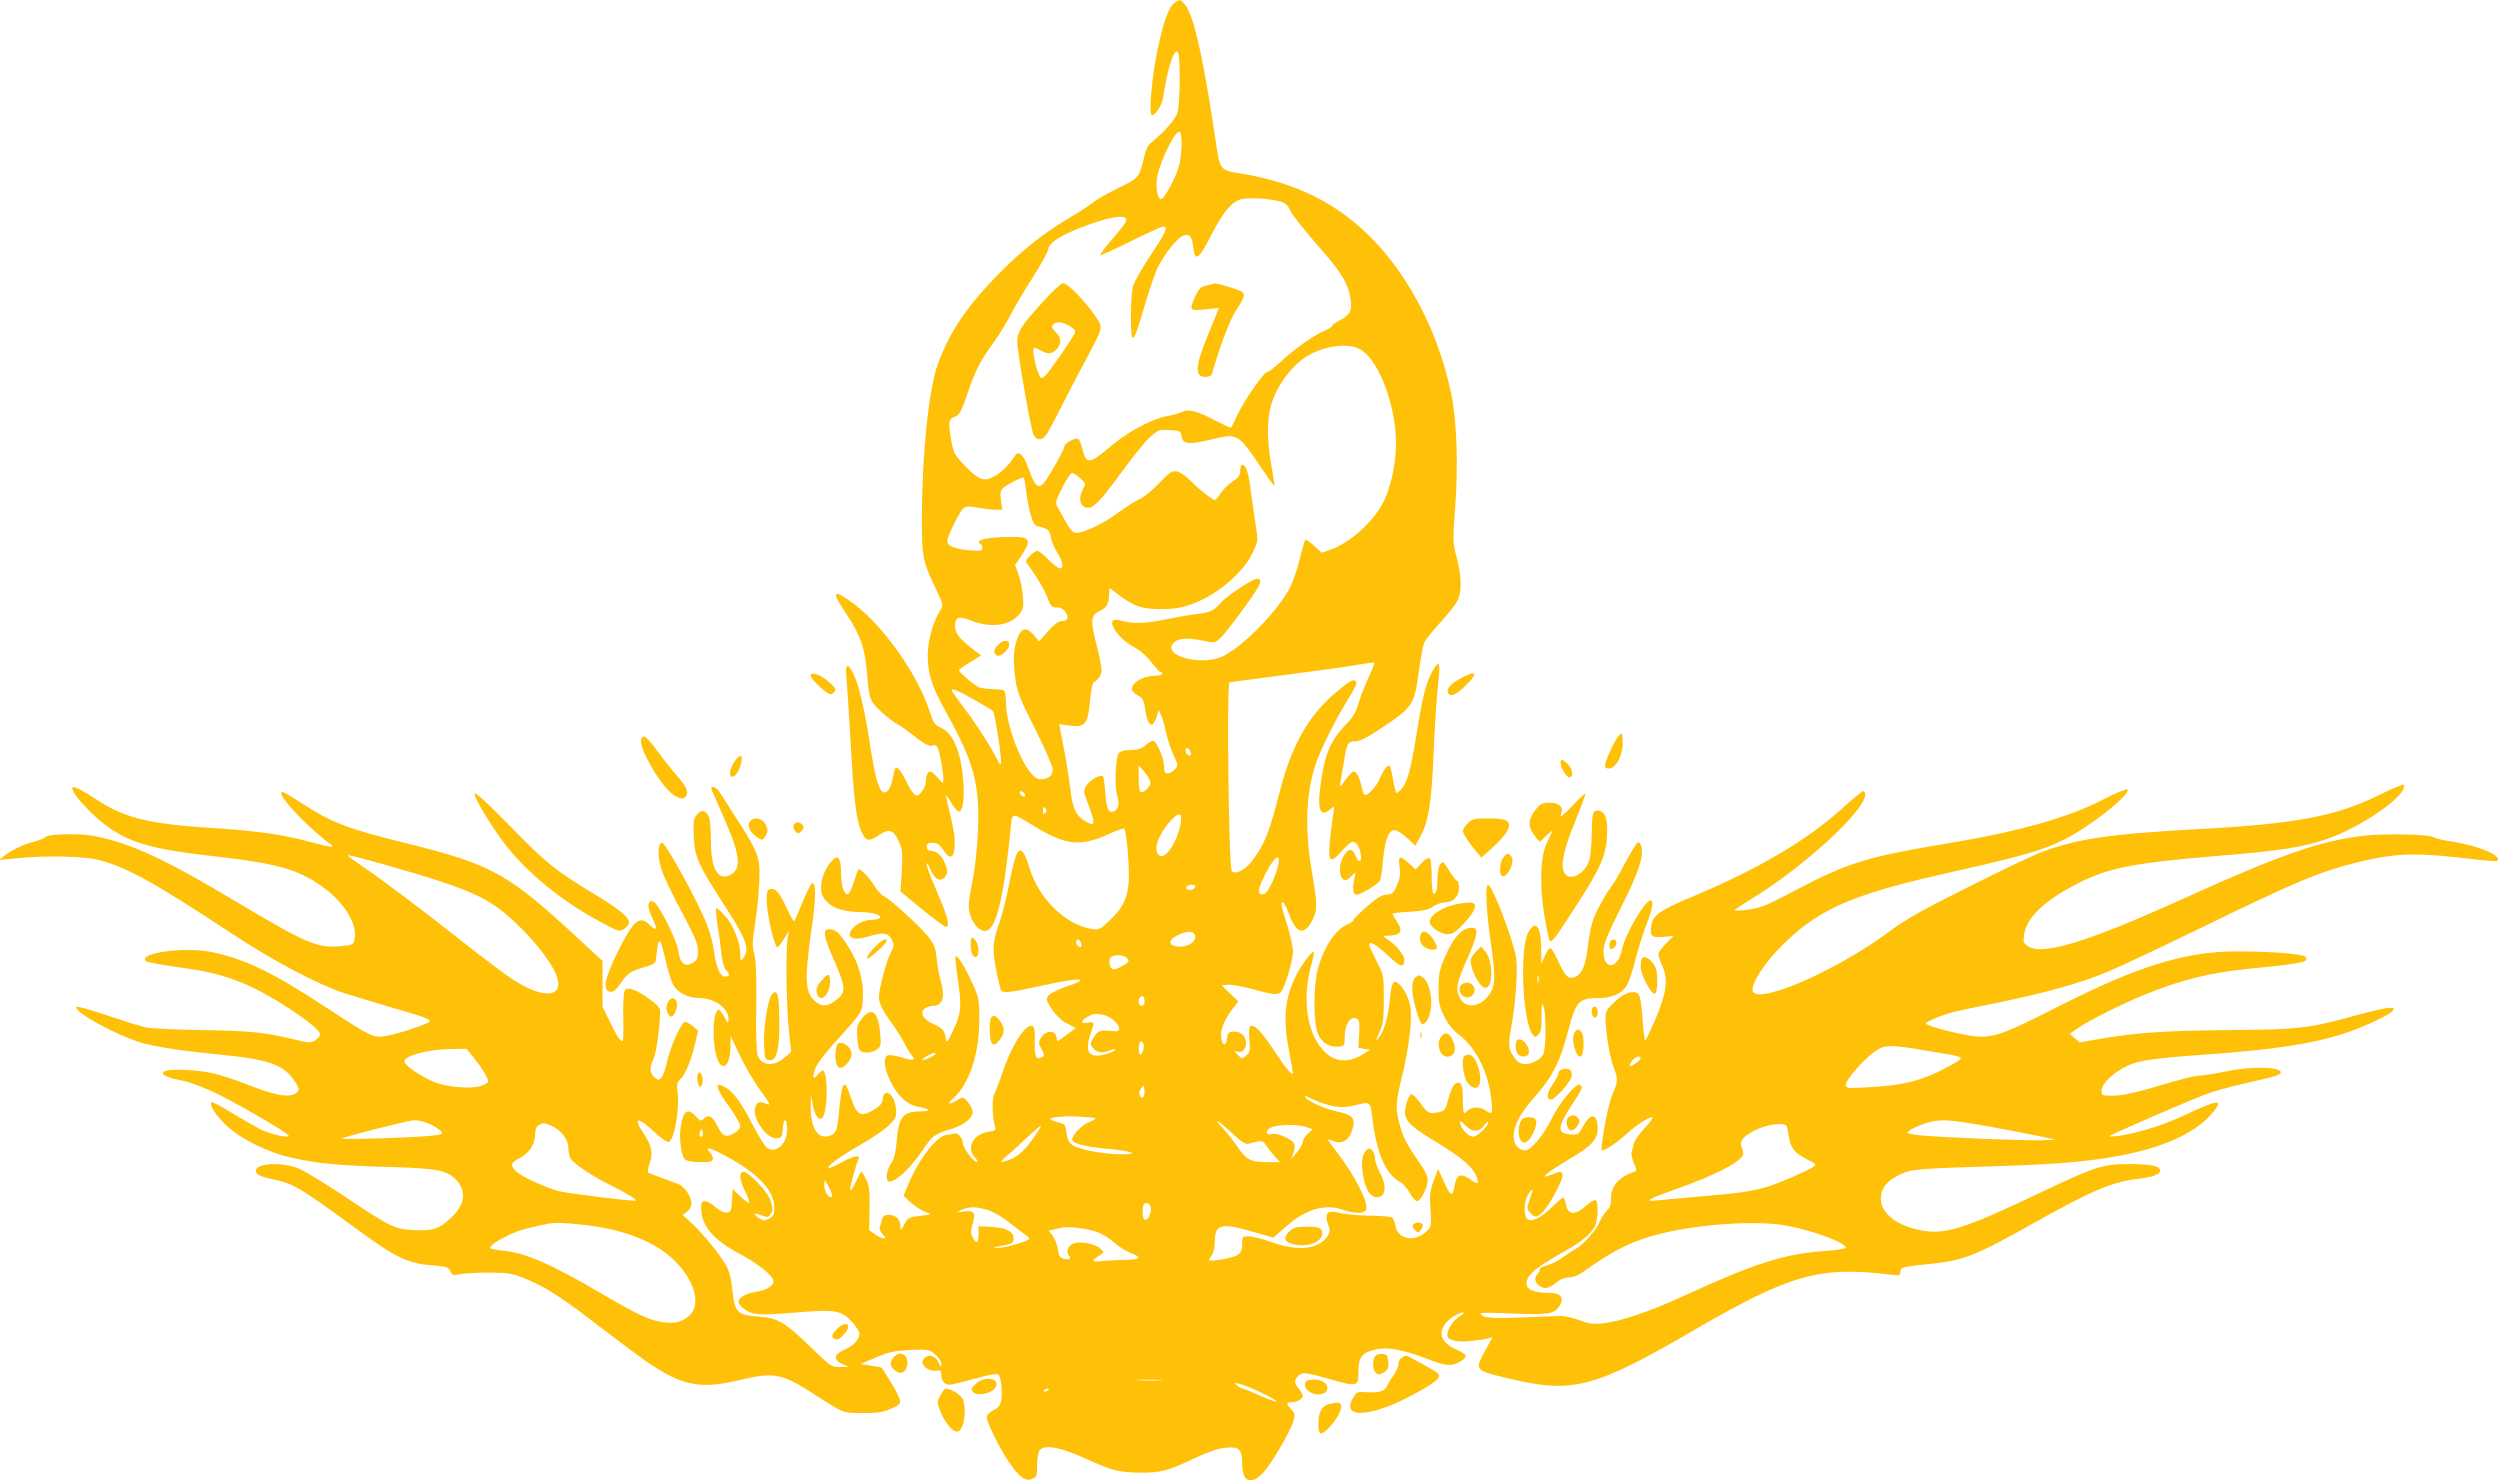<?xml version="1.0" standalone="no"?>
<!DOCTYPE svg PUBLIC "-//W3C//DTD SVG 20010904//EN"
 "http://www.w3.org/TR/2001/REC-SVG-20010904/DTD/svg10.dtd">
<svg version="1.0" xmlns="http://www.w3.org/2000/svg"
 width="1280pt" height="758pt" viewBox="0 0 1280 758"
 preserveAspectRatio="xMidYMid meet">
<g transform="translate(0,758) scale(0.1,-0.1)"
fill="#ffc107" stroke="none">
<path d="M6013 7565 c-29 -20 -58 -101 -88 -248 -29 -138 -44 -327 -27 -327
18 0 51 51 57 89 24 156 54 249 75 236 14 -8 13 -259 -1 -310 -10 -36 -60 -93
-139 -159 -11 -8 -24 -34 -29 -58 -30 -121 -27 -118 -136 -171 -55 -27 -111
-59 -125 -71 -14 -12 -68 -48 -121 -79 -134 -79 -257 -176 -379 -303 -155
-160 -240 -288 -299 -450 -46 -127 -81 -469 -81 -789 0 -201 4 -218 75 -367
34 -71 35 -78 21 -100 -37 -56 -66 -158 -66 -231 0 -99 20 -161 97 -299 141
-255 170 -363 160 -607 -4 -82 -15 -190 -27 -246 -11 -55 -20 -115 -20 -133 0
-70 54 -142 94 -126 50 19 87 179 121 527 8 80 1 79 120 7 165 -100 238 -107
387 -38 37 17 71 28 74 25 10 -10 23 -139 24 -233 0 -110 -24 -167 -101 -239
-47 -44 -53 -47 -91 -41 -134 22 -270 156 -317 312 -23 77 -41 103 -59 82 -12
-16 -25 -61 -52 -196 -12 -57 -30 -129 -41 -160 -37 -105 -39 -140 -19 -245
10 -53 22 -102 25 -107 10 -16 46 -12 188 19 153 33 217 42 217 31 0 -5 -28
-18 -63 -29 -70 -24 -107 -46 -107 -65 0 -31 61 -107 104 -127 l44 -22 -44
-33 c-24 -19 -46 -34 -48 -34 -3 0 -6 10 -8 23 -5 34 -57 31 -78 -6 -14 -25
-13 -30 3 -59 14 -25 15 -33 5 -39 -33 -21 -42 -1 -40 82 2 40 -2 70 -8 74
-34 21 -106 -86 -156 -233 -18 -53 -39 -107 -45 -118 -11 -22 -8 -121 5 -160
7 -20 3 -23 -35 -29 -78 -13 -113 -83 -67 -132 12 -13 17 -23 10 -23 -17 0
-72 73 -72 97 0 27 -28 56 -47 49 -8 -3 -23 -6 -33 -6 -48 0 -142 -118 -196
-246 l-28 -67 41 -37 c23 -20 57 -41 75 -47 32 -10 32 -10 -30 -18 -59 -7 -64
-10 -82 -44 -19 -35 -19 -35 -20 -9 0 35 -24 58 -60 58 -21 0 -29 -6 -34 -24
-3 -13 -9 -31 -12 -39 -3 -9 4 -25 15 -36 17 -17 18 -21 5 -21 -9 0 -29 9 -45
21 l-29 21 2 108 c2 87 -1 115 -16 149 -11 22 -22 41 -26 41 -3 0 -16 -24 -29
-52 -13 -29 -25 -48 -28 -41 -3 10 25 116 43 161 9 21 -28 13 -85 -18 -30 -17
-59 -30 -64 -30 -26 0 44 53 154 116 66 38 137 86 156 108 32 35 35 43 30 83
-5 48 -31 85 -53 76 -8 -3 -14 -15 -14 -28 0 -25 -20 -45 -68 -69 -43 -22 -66
-9 -87 51 -32 91 -35 97 -47 85 -6 -6 -14 -52 -19 -104 -12 -125 -16 -137 -44
-150 -63 -29 -106 31 -104 145 l1 62 9 -49 c9 -54 32 -87 49 -70 27 27 31 217
6 242 -4 4 -16 -4 -27 -17 -26 -31 -31 -24 -17 23 8 24 44 74 98 133 149 166
144 158 148 234 5 86 -22 182 -76 264 -45 70 -60 84 -93 87 -39 5 -35 -31 20
-156 60 -135 63 -164 20 -200 -44 -37 -75 -43 -107 -19 -61 45 -65 106 -27
375 24 167 24 243 2 235 -5 -1 -27 -45 -48 -96 -21 -51 -40 -95 -43 -98 -2 -3
-20 28 -39 69 -36 79 -56 102 -84 96 -15 -3 -18 -13 -17 -69 2 -66 40 -229 54
-229 4 0 20 19 34 43 l26 42 -7 -40 c-11 -57 -7 -361 7 -480 l11 -100 -31 -27
c-56 -51 -120 -46 -141 9 -6 18 -9 111 -7 248 2 155 -1 235 -10 270 -11 43
-10 67 4 155 9 58 19 151 21 208 7 129 -2 154 -110 322 -44 69 -86 135 -94
147 -14 24 -49 33 -40 11 3 -7 30 -70 61 -140 88 -197 96 -270 30 -300 -59
-27 -94 37 -94 174 0 53 -4 108 -10 123 -14 37 -39 43 -62 14 -17 -20 -19 -36
-16 -109 4 -105 21 -145 148 -341 124 -192 141 -237 105 -285 -13 -18 -14 -16
-15 23 0 61 -37 151 -81 197 -20 23 -40 39 -43 36 -2 -3 2 -46 9 -95 8 -50 17
-116 20 -148 4 -37 13 -65 25 -77 20 -20 16 -30 -11 -30 -22 0 -45 57 -54 135
-4 33 -20 94 -37 135 -42 109 -210 415 -228 415 -25 0 -24 -80 1 -149 12 -34
58 -128 102 -210 63 -117 80 -158 81 -192 1 -32 -4 -47 -19 -58 -44 -33 -74
-13 -82 56 -5 42 -75 189 -112 237 -20 26 -41 21 -41 -9 0 -11 10 -40 22 -65
26 -54 20 -66 -16 -30 -49 49 -81 24 -153 -118 -78 -155 -92 -219 -47 -225 15
-2 29 10 55 48 34 50 46 57 144 86 16 5 31 16 32 24 1 8 5 37 8 64 9 63 18 49
45 -69 11 -50 29 -105 39 -121 23 -38 76 -64 130 -64 80 0 152 -52 151 -109
-1 -24 -2 -24 -21 12 -11 20 -24 37 -29 37 -32 0 -36 -183 -5 -257 27 -65 65
-24 65 70 l1 52 50 -104 c27 -58 75 -138 106 -180 35 -46 49 -71 37 -66 -43
17 -52 17 -64 -6 -28 -51 52 -174 109 -167 24 3 26 7 29 51 4 58 22 53 22 -7
0 -70 -53 -121 -99 -96 -11 6 -43 55 -71 109 -62 121 -101 176 -142 201 -64
39 -58 4 18 -100 29 -41 54 -84 54 -95 0 -13 -13 -27 -35 -39 -41 -22 -55 -15
-85 45 -23 44 -44 54 -66 32 -14 -15 -18 -14 -40 10 -43 47 -65 32 -79 -51 -9
-57 2 -148 21 -167 11 -10 36 -15 80 -15 53 0 64 3 64 17 0 9 -7 25 -17 35
-27 30 4 22 87 -23 159 -86 244 -175 244 -258 1 -38 -3 -47 -25 -60 -24 -13
-29 -13 -54 3 -34 23 -28 29 14 13 29 -11 34 -10 46 6 8 11 12 24 10 30 -2 7
-6 25 -10 41 -7 35 -111 146 -137 146 -26 0 -23 -40 8 -101 14 -28 23 -54 19
-57 -3 -3 -23 12 -45 33 l-39 38 -3 -59 c-3 -53 -5 -59 -26 -62 -14 -2 -35 8
-58 27 -19 17 -44 31 -54 31 -16 0 -20 -7 -20 -37 1 -89 62 -161 199 -234 95
-50 171 -112 171 -139 0 -25 -38 -47 -94 -55 -55 -9 -92 -34 -83 -58 3 -9 21
-26 39 -37 39 -24 76 -25 279 -8 176 14 209 8 263 -52 20 -22 36 -48 36 -58 0
-30 -30 -63 -76 -82 -55 -24 -60 -53 -11 -74 l32 -14 -44 -1 c-42 -1 -48 2
-140 92 -145 140 -176 159 -279 166 -108 8 -120 21 -133 140 -6 60 -15 94 -34
127 -34 57 -116 158 -174 212 l-46 42 23 16 c13 10 22 27 22 42 0 35 -35 88
-68 100 -15 6 -54 20 -86 32 -33 12 -63 23 -67 26 -5 2 -1 24 7 47 19 54 12
89 -32 156 -54 80 -30 85 50 11 40 -38 72 -60 80 -57 29 11 57 172 45 257 -5
38 -3 48 16 66 25 23 56 101 76 188 l13 59 -28 24 c-16 13 -33 22 -40 21 -19
-6 -75 -130 -90 -202 -8 -37 -21 -75 -30 -84 -14 -14 -17 -14 -36 3 -24 22
-25 51 -4 94 14 27 33 165 34 242 0 19 -13 34 -59 67 -68 48 -109 61 -122 41
-6 -8 -9 -63 -8 -124 1 -60 1 -116 0 -122 -3 -31 -24 -6 -63 75 l-43 87 0 117
0 118 -105 97 c-379 352 -453 394 -894 504 -308 76 -385 106 -534 202 -100 64
-112 70 -112 55 0 -33 161 -197 259 -265 2 -2 2 -5 0 -8 -3 -2 -54 9 -114 25
-143 38 -268 56 -490 70 -337 21 -460 52 -608 151 -110 72 -140 78 -101 19 31
-46 119 -132 174 -169 114 -78 229 -110 510 -142 358 -40 463 -70 598 -172 98
-74 161 -181 148 -250 -6 -34 -7 -35 -69 -41 -119 -13 -179 13 -537 227 -373
223 -544 302 -736 338 -72 13 -232 9 -242 -7 -4 -6 -29 -16 -56 -23 -54 -13
-118 -44 -156 -74 l-25 -20 95 9 c157 15 346 10 420 -10 142 -38 284 -117 660
-365 222 -147 447 -267 590 -315 41 -13 145 -45 230 -70 183 -53 210 -62 210
-75 0 -12 -174 -69 -234 -77 -54 -8 -74 2 -298 149 -273 179 -411 246 -583
282 -138 29 -380 -4 -338 -46 5 -5 73 -18 151 -29 168 -23 238 -40 349 -85
135 -55 383 -218 391 -258 2 -9 -8 -23 -22 -32 -24 -16 -31 -16 -113 4 -149
36 -219 43 -469 47 -133 2 -262 8 -288 14 -25 5 -114 33 -197 61 -83 28 -154
48 -157 44 -22 -22 201 -145 333 -184 75 -22 218 -43 405 -61 232 -22 316 -50
369 -122 37 -50 38 -63 10 -79 -36 -19 -107 -5 -234 45 -66 26 -151 54 -190
62 -89 19 -230 23 -246 7 -16 -16 11 -29 99 -47 43 -9 115 -37 184 -71 123
-62 345 -192 355 -208 11 -17 -89 4 -142 30 -27 14 -94 52 -148 85 -54 33
-101 58 -104 55 -13 -14 23 -71 79 -122 75 -69 210 -136 333 -163 125 -29 245
-40 498 -47 251 -7 299 -17 346 -70 51 -58 40 -125 -31 -191 -59 -56 -91 -67
-187 -62 -102 5 -115 11 -371 182 -91 60 -190 120 -220 133 -85 35 -220 28
-220 -11 0 -20 23 -31 95 -46 97 -20 138 -45 412 -246 201 -148 268 -182 388
-192 81 -6 91 -9 100 -30 9 -22 14 -23 55 -15 25 4 92 8 150 7 92 0 114 -4
175 -29 101 -41 173 -86 335 -209 272 -207 295 -223 365 -265 132 -79 226 -90
405 -46 172 41 214 33 378 -73 155 -100 145 -97 252 -97 77 0 104 5 144 23 44
20 48 24 42 48 -4 14 -25 56 -48 92 -23 37 -42 68 -43 69 -1 2 -26 6 -56 11
l-54 8 80 34 c67 28 95 34 175 38 92 4 97 3 128 -23 19 -16 32 -36 31 -48 0
-22 0 -22 -9 -2 -18 47 -62 58 -84 22 -15 -25 27 -60 66 -55 25 4 28 1 28 -22
0 -30 16 -50 42 -50 9 0 67 14 129 31 75 21 114 28 121 21 14 -14 22 -93 14
-134 -5 -24 -15 -37 -39 -48 -17 -8 -33 -23 -35 -33 -4 -21 64 -160 116 -236
51 -75 84 -98 117 -83 23 10 25 17 25 70 0 33 6 66 13 76 24 32 105 17 235
-42 136 -62 171 -71 282 -72 105 0 137 8 274 73 77 35 126 52 164 55 68 6 82
-9 82 -84 0 -91 45 -110 107 -45 42 45 138 208 155 264 10 33 9 40 -10 60 -27
29 -28 37 -1 37 28 0 59 18 59 34 0 7 -9 23 -20 36 -24 28 -25 43 -4 64 21 22
34 21 159 -14 146 -42 150 -41 150 37 1 75 17 97 85 113 61 15 139 1 260 -45
103 -40 132 -43 178 -15 39 24 35 36 -24 61 -73 33 -93 82 -53 133 21 27 68
56 91 56 7 0 -1 -9 -19 -20 -32 -19 -63 -66 -63 -94 0 -27 39 -38 109 -33 36
3 79 9 94 13 l28 7 -35 -65 c-57 -103 -56 -104 106 -143 340 -83 445 -56 967
248 486 282 638 325 999 281 48 -6 52 -5 52 14 0 24 7 26 164 42 160 17 226
43 508 202 303 170 414 218 543 232 73 8 115 24 115 42 0 24 -47 34 -160 34
-134 0 -171 -12 -455 -147 -386 -184 -483 -215 -606 -193 -126 23 -209 87
-209 162 0 54 29 91 95 123 64 30 81 31 520 45 303 10 448 23 614 54 232 44
397 123 479 230 46 59 12 54 -151 -23 -105 -50 -242 -93 -342 -107 -27 -3 -48
-4 -45 -1 12 11 441 197 510 220 41 14 118 35 170 47 169 38 193 45 197 57 11
31 -148 35 -277 8 -41 -9 -97 -18 -125 -21 -52 -4 -70 -9 -273 -68 -80 -23
-144 -36 -183 -36 -57 0 -59 1 -59 27 0 34 61 93 132 126 57 27 136 39 393 57
353 25 550 55 710 106 99 32 235 95 254 117 12 15 10 17 -16 17 -16 0 -97 -18
-179 -41 -236 -65 -280 -70 -644 -73 -328 -3 -469 -13 -659 -45 l-103 -18 -26
22 -25 22 44 30 c55 38 217 120 329 166 193 79 342 117 545 137 281 28 314 35
287 62 -14 14 -178 27 -347 27 -265 0 -507 -75 -910 -279 -309 -157 -347 -169
-461 -152 -88 14 -224 52 -224 62 0 9 88 45 145 59 22 6 128 28 236 50 232 48
402 95 542 152 56 23 268 122 471 221 498 243 620 294 816 343 175 44 289 50
502 26 216 -24 218 -24 218 -11 0 29 -116 73 -240 92 -41 6 -81 15 -88 21 -20
16 -260 21 -368 7 -224 -28 -418 -96 -924 -325 -482 -218 -712 -289 -786 -240
-23 15 -26 22 -21 57 12 91 105 179 282 268 155 78 278 102 735 140 293 24
405 42 525 81 182 61 421 226 403 280 -2 6 -59 -18 -128 -52 -217 -108 -429
-148 -925 -174 -460 -25 -633 -51 -817 -124 -42 -16 -208 -96 -369 -177 -220
-110 -317 -164 -384 -215 -267 -202 -684 -386 -711 -314 -11 28 48 128 124
207 199 209 363 283 872 398 477 107 553 133 718 243 116 77 226 177 203 185
-8 3 -66 -22 -130 -55 -166 -86 -421 -159 -742 -213 -473 -79 -548 -102 -845
-258 -128 -68 -161 -81 -222 -89 -40 -5 -72 -7 -72 -4 1 3 41 30 90 60 264
161 580 451 580 533 0 10 -4 18 -10 18 -5 0 -58 -44 -118 -98 -181 -161 -422
-302 -755 -442 -166 -70 -202 -94 -211 -144 -11 -58 -1 -69 60 -63 l52 5 -39
-40 c-21 -22 -39 -46 -39 -53 0 -7 9 -34 21 -60 31 -71 23 -135 -35 -273 -27
-62 -50 -111 -53 -108 -3 2 -9 51 -13 108 -10 124 -15 138 -47 138 -33 0 -61
-15 -105 -58 -30 -29 -38 -43 -38 -72 0 -68 22 -205 41 -253 24 -61 24 -73 -5
-139 -20 -45 -56 -228 -56 -284 0 -17 67 25 130 82 49 44 110 84 128 84 9 0
-6 -22 -36 -54 -28 -30 -54 -67 -57 -82 -4 -16 -9 -37 -12 -46 -2 -10 4 -34
13 -55 12 -23 14 -38 7 -40 -86 -29 -127 -77 -125 -144 1 -25 -5 -42 -19 -55
-11 -10 -27 -34 -35 -52 -19 -47 -85 -124 -127 -147 -19 -11 -53 -33 -75 -49
-23 -16 -56 -31 -74 -35 -18 -4 -33 -12 -33 -18 0 -7 -6 -18 -12 -25 -20 -19
-15 -46 11 -63 27 -18 45 -13 95 26 13 11 38 19 56 19 22 0 50 12 81 35 144
104 244 153 385 188 201 50 488 69 639 43 140 -25 310 -88 310 -115 0 -4 -42
-11 -94 -15 -222 -15 -362 -60 -746 -236 -166 -76 -314 -126 -400 -135 -54 -6
-75 -3 -125 16 -36 14 -78 22 -105 21 -323 -14 -370 -13 -392 3 -21 15 -11 16
152 10 189 -8 218 -3 245 39 25 37 6 66 -43 66 -108 0 -145 25 -118 79 16 30
75 72 190 136 81 45 131 87 152 126 16 32 19 125 4 134 -6 4 -29 -10 -51 -30
-52 -47 -90 -46 -100 3 -4 18 -9 36 -13 39 -3 4 -26 -14 -50 -38 -58 -59 -110
-88 -134 -72 -22 14 -21 93 3 129 24 37 27 26 7 -28 -16 -44 -15 -48 2 -67 25
-28 37 -26 68 7 32 33 98 157 98 183 0 23 -10 24 -55 5 -19 -8 -35 -12 -35 -9
0 9 29 30 128 90 115 69 142 99 142 158 0 54 -21 75 -47 47 -10 -10 -26 -33
-35 -51 -16 -29 -21 -32 -60 -29 -66 5 -64 36 6 145 59 91 62 98 45 109 -19
11 -105 -92 -144 -173 -39 -81 -107 -163 -135 -163 -35 0 -60 30 -60 71 0 56
32 117 106 201 94 106 132 182 174 343 39 149 54 165 155 165 69 0 118 22 144
64 11 17 31 78 45 135 15 57 40 138 56 178 30 75 38 123 21 123 -29 0 -131
-175 -146 -250 -20 -102 -95 -111 -95 -11 0 37 16 78 90 226 90 179 117 260
104 311 -4 14 -11 23 -18 21 -6 -2 -34 -47 -63 -101 -28 -54 -58 -105 -65
-114 -27 -32 -78 -123 -99 -175 -11 -29 -24 -92 -29 -140 -11 -98 -29 -142
-65 -159 -33 -15 -51 2 -86 79 -16 34 -33 64 -39 68 -6 4 -19 -13 -29 -37
l-20 -43 0 78 c-1 114 -28 149 -65 86 -46 -78 -32 -453 20 -524 13 -18 15 -18
31 -2 13 13 16 34 16 94 -1 62 1 73 9 53 15 -36 14 -220 0 -247 -26 -47 -106
-68 -134 -35 -43 48 -49 76 -33 157 27 141 39 328 25 387 -30 124 -122 358
-141 358 -15 0 -10 -128 11 -275 28 -196 28 -237 -3 -284 -45 -68 -122 -79
-152 -21 -24 46 -19 74 35 195 56 127 63 165 27 165 -51 0 -95 -48 -139 -150
-28 -64 -32 -87 -33 -160 0 -75 4 -92 30 -145 20 -40 45 -71 75 -93 88 -66
152 -195 166 -336 7 -68 3 -76 -30 -51 -25 19 -70 19 -90 0 -8 -8 -17 -15 -20
-15 -3 0 -6 30 -6 68 0 74 -8 96 -32 87 -17 -7 -31 -36 -48 -101 -8 -35 -15
-42 -41 -48 -53 -10 -58 -8 -95 44 -20 28 -42 49 -48 47 -17 -5 -38 -78 -31
-107 10 -39 42 -67 155 -135 127 -77 188 -128 207 -173 18 -43 12 -50 -24 -24
-57 40 -76 32 -88 -41 -8 -48 -20 -40 -54 37 l-28 61 -22 -60 c-20 -52 -22
-72 -17 -145 5 -62 3 -89 -6 -100 -60 -73 -159 -64 -174 15 -3 20 -11 38 -18
42 -6 4 -59 8 -117 9 -58 1 -124 7 -146 13 -69 19 -85 1 -61 -64 9 -28 8 -36
-8 -58 -48 -65 -149 -74 -284 -27 -46 17 -99 30 -117 30 -32 0 -33 -1 -33 -40
0 -31 -5 -43 -25 -56 -24 -16 -145 -36 -145 -25 0 3 7 15 15 25 9 12 15 42 15
72 0 87 36 95 203 45 l97 -28 62 55 c102 91 200 120 294 88 66 -22 111 -21
119 3 11 37 -58 172 -151 293 -24 31 -44 59 -44 62 0 3 11 1 24 -5 38 -18 75
-3 92 36 31 76 18 96 -78 116 -56 12 -142 51 -154 70 -4 6 -3 10 2 7 116 -56
177 -67 257 -46 72 19 73 18 83 -62 21 -184 70 -296 146 -334 13 -6 33 -31 46
-54 13 -23 30 -42 38 -42 18 0 54 71 54 108 0 19 -16 53 -45 93 -61 87 -83
129 -100 196 -21 80 -19 111 15 248 34 140 52 293 41 350 -9 48 -32 94 -59
118 -28 25 -38 7 -46 -81 -9 -90 -30 -163 -56 -194 -18 -21 -18 -19 3 27 19
43 22 67 22 171 0 120 0 121 -38 195 -20 41 -37 77 -37 82 0 22 39 0 95 -54
65 -62 85 -68 85 -22 0 25 -50 83 -95 110 -18 11 -17 12 12 12 67 2 79 22 43
76 -11 17 -20 33 -20 36 0 3 40 9 89 11 69 4 96 10 119 27 17 11 44 21 61 21
42 0 71 31 71 75 0 19 -4 35 -9 35 -5 0 -24 23 -41 52 -30 49 -33 51 -46 33
-8 -10 -14 -42 -14 -71 0 -58 -8 -87 -21 -78 -5 3 -9 43 -9 89 0 51 -4 87 -11
91 -6 4 -25 -7 -41 -25 l-30 -32 -34 31 c-48 42 -56 39 -48 -19 5 -37 2 -59
-14 -95 -18 -40 -25 -46 -51 -46 -23 0 -48 -15 -101 -60 -38 -34 -70 -65 -70
-70 0 -6 -15 -16 -33 -24 -59 -24 -123 -122 -151 -233 -23 -89 -21 -275 3
-329 20 -45 60 -68 107 -62 28 3 29 5 29 56 1 59 29 100 60 88 14 -5 17 -18
14 -78 l-4 -73 30 -5 30 -5 -37 -23 c-104 -64 -195 -28 -254 100 -39 88 -45
219 -15 338 12 45 20 84 18 87 -8 7 -64 -67 -90 -120 -60 -119 -69 -222 -37
-389 11 -57 20 -107 20 -112 0 -20 -38 25 -97 116 -62 95 -102 136 -122 124
-6 -4 -8 -32 -4 -69 5 -55 3 -64 -16 -81 -22 -20 -22 -20 -44 4 -19 20 -20 22
-3 16 25 -9 46 11 46 44 0 36 -31 62 -67 58 -24 -3 -28 -8 -31 -36 -4 -44 -26
-36 -30 11 -3 38 17 87 62 146 l26 34 -43 41 -42 41 32 3 c17 2 73 -8 125 -22
129 -36 142 -35 161 11 27 69 47 146 47 184 0 20 -13 80 -30 134 -33 106 -34
115 -21 115 4 0 18 -26 30 -58 37 -104 79 -115 121 -32 25 49 25 79 0 227 -41
233 -35 416 16 570 24 73 106 238 165 331 38 61 49 86 41 94 -13 13 -33 2
-110 -64 -134 -115 -220 -268 -278 -495 -55 -217 -81 -281 -147 -365 -35 -44
-82 -67 -100 -49 -16 16 -27 962 -12 967 6 2 136 19 290 39 154 20 318 42 364
51 46 8 85 13 87 11 2 -2 -11 -37 -30 -78 -19 -41 -42 -100 -51 -132 -13 -45
-29 -71 -67 -110 -76 -78 -107 -152 -128 -314 -16 -122 2 -161 53 -115 20 17
20 16 13 -28 -4 -25 -11 -81 -16 -124 -12 -122 -1 -133 62 -61 22 25 46 45 53
45 19 0 35 -24 42 -64 7 -44 -10 -48 -27 -6 -16 39 -35 38 -60 -2 -24 -39 -26
-100 -5 -118 13 -11 20 -9 40 10 l25 24 -6 -35 c-4 -19 -7 -36 -6 -39 0 -32 5
-40 20 -40 20 0 105 51 117 71 5 7 12 54 16 105 9 103 29 154 59 154 11 0 40
-18 64 -40 l43 -40 26 49 c41 75 57 173 67 425 5 127 15 276 21 331 15 135 11
153 -23 95 -34 -57 -53 -127 -84 -320 -29 -186 -49 -257 -77 -287 -11 -13 -23
-23 -27 -23 -3 0 -11 30 -17 66 -6 36 -14 68 -17 71 -10 11 -28 -11 -51 -62
-21 -49 -68 -96 -81 -82 -3 3 -10 25 -15 48 -10 44 -25 69 -40 69 -5 0 -23
-19 -40 -42 -30 -42 -31 -42 -26 -13 3 17 11 64 18 105 14 95 20 104 61 105
23 1 62 21 128 65 166 111 171 119 195 297 9 63 21 127 26 140 5 14 42 61 82
104 39 44 80 95 89 112 23 44 22 121 -3 220 -21 79 -21 88 -9 252 17 218 9
455 -20 590 -79 377 -276 712 -532 905 -145 110 -309 178 -513 216 -155 28
-134 0 -171 240 -57 376 -103 574 -145 628 -24 30 -27 31 -56 11z m37 -720 c0
-30 -5 -77 -11 -105 -13 -59 -77 -180 -95 -180 -17 0 -28 61 -20 109 13 82 95
249 117 236 5 -4 9 -30 9 -60z m502 -296 c29 -7 41 -18 57 -52 12 -23 73 -100
136 -172 121 -135 159 -198 170 -276 9 -58 -4 -83 -55 -109 -22 -11 -40 -24
-40 -29 0 -5 -15 -14 -32 -21 -54 -22 -159 -95 -227 -159 -36 -33 -68 -58 -72
-55 -12 7 -116 -142 -151 -215 -17 -36 -32 -68 -35 -70 -2 -3 -38 14 -81 36
-89 47 -135 60 -166 45 -11 -6 -47 -16 -79 -22 -85 -17 -201 -79 -296 -160
-101 -85 -119 -88 -137 -16 -7 27 -17 53 -21 57 -12 12 -73 -18 -73 -36 0 -14
-51 -107 -94 -172 -35 -54 -56 -41 -90 59 -24 69 -51 94 -70 64 -26 -43 -71
-88 -109 -107 -51 -27 -78 -16 -150 60 -49 51 -55 63 -66 122 -17 100 -15 113
17 125 25 10 33 25 66 120 41 120 65 167 136 264 26 36 63 97 83 135 19 39 70
125 112 190 42 66 79 133 82 148 7 35 51 65 158 108 135 54 226 72 240 49 7
-11 -3 -26 -83 -120 -29 -34 -51 -64 -49 -67 3 -2 73 30 157 72 84 41 158 75
166 75 26 0 14 -29 -65 -147 -44 -66 -84 -137 -90 -159 -13 -47 -15 -264 -2
-264 11 0 23 31 66 180 20 68 48 148 61 177 32 67 98 151 130 165 33 15 47 0
54 -60 8 -74 28 -61 90 61 61 119 103 171 152 186 35 11 140 6 200 -10z m415
-759 c103 -63 194 -328 179 -525 -7 -103 -36 -211 -72 -272 -58 -99 -167 -194
-263 -228 l-44 -15 -39 36 c-22 19 -42 33 -45 31 -3 -3 -16 -49 -29 -102 -13
-53 -36 -119 -50 -145 -67 -123 -228 -289 -337 -347 -106 -58 -325 -1 -257 67
23 23 68 26 154 9 56 -12 57 -11 87 17 34 33 169 216 193 262 17 33 9 46 -21
35 -37 -14 -152 -93 -175 -122 -34 -39 -53 -48 -128 -56 -36 -4 -103 -16 -150
-26 -97 -21 -168 -24 -224 -8 -49 14 -63 2 -43 -37 20 -38 63 -77 112 -102 22
-11 57 -43 79 -71 21 -28 42 -51 47 -51 5 0 9 -4 9 -10 0 -5 -16 -10 -35 -10
-70 0 -136 -46 -116 -79 5 -7 19 -18 32 -25 20 -9 26 -23 34 -76 12 -79 36
-93 56 -33 l12 38 13 -30 c7 -16 18 -55 24 -85 6 -30 23 -81 37 -112 26 -56
26 -58 8 -78 -10 -11 -26 -20 -37 -20 -14 0 -18 8 -18 38 0 38 -36 123 -55
129 -5 2 -23 -8 -39 -22 -22 -19 -40 -25 -76 -25 -31 0 -52 -5 -61 -16 -18
-21 -24 -172 -9 -218 13 -41 7 -71 -17 -80 -27 -11 -37 11 -44 94 -3 44 -8 83
-12 86 -11 12 -73 -24 -87 -51 -12 -23 -12 -32 4 -73 46 -119 46 -136 0 -111
-53 28 -73 68 -84 170 -6 52 -21 147 -34 212 l-23 119 52 -7 c81 -10 95 7 106
126 5 51 13 95 19 97 22 8 40 35 40 62 0 15 -11 72 -25 126 -33 126 -31 154
14 175 38 18 49 37 50 86 l1 33 53 -40 c28 -22 72 -47 96 -55 51 -17 155 -19
221 -4 140 32 302 155 361 274 30 61 31 65 20 133 -6 38 -17 120 -26 182 -13
105 -25 140 -46 140 -5 0 -9 -13 -9 -30 0 -24 -8 -35 -40 -56 -22 -15 -49 -42
-61 -60 -11 -19 -24 -34 -28 -34 -14 0 -84 56 -125 98 -22 23 -52 44 -69 48
-26 5 -35 0 -92 -60 -35 -37 -80 -73 -101 -82 -21 -9 -70 -40 -109 -69 -76
-57 -184 -108 -219 -103 -14 2 -31 22 -51 59 -16 30 -36 65 -42 76 -11 18 -7
31 25 94 20 40 42 75 49 77 6 2 25 -9 42 -25 30 -27 31 -29 16 -57 -27 -50
-14 -96 26 -96 30 0 69 41 169 179 55 76 120 157 145 180 44 40 48 42 103 39
55 -3 57 -4 62 -33 7 -40 32 -43 152 -15 132 32 137 29 240 -122 44 -65 81
-118 83 -116 1 2 -6 53 -17 113 -25 145 -21 257 14 341 29 72 86 148 144 193
88 67 234 92 301 51z m-1713 -722 c3 -34 13 -88 22 -120 14 -49 21 -59 43 -64
44 -9 56 -20 62 -57 3 -20 18 -54 32 -76 29 -44 35 -81 14 -81 -8 0 -34 20
-59 45 -25 25 -51 45 -57 45 -7 0 -23 -11 -37 -25 -24 -24 -25 -27 -10 -48 47
-63 84 -127 100 -169 15 -42 21 -48 47 -48 19 0 34 -8 45 -25 19 -29 12 -45
-21 -45 -16 0 -38 -17 -69 -52 l-46 -52 -28 33 c-38 45 -65 37 -86 -26 -18
-53 -20 -108 -6 -208 8 -58 26 -102 100 -248 52 -103 90 -190 90 -207 0 -32
-23 -50 -64 -50 -66 0 -175 249 -176 402 0 26 -4 49 -10 53 -5 3 -31 6 -57 7
-26 0 -58 4 -70 9 -23 9 -103 77 -103 88 0 3 26 22 57 40 l57 35 -34 25 c-77
59 -100 87 -100 125 0 48 17 54 86 27 99 -38 197 -24 243 35 21 26 23 37 18
94 -3 36 -13 86 -23 111 l-17 46 30 44 c57 85 49 102 -49 100 -127 -1 -191
-16 -158 -36 6 -3 10 -13 10 -22 0 -14 -10 -15 -69 -10 -73 6 -111 22 -111 47
0 23 64 153 83 168 12 10 28 11 73 3 32 -6 73 -11 92 -11 l34 0 -7 48 c-5 39
-3 51 12 64 23 20 96 57 104 52 3 -2 9 -31 13 -66z m-269 -1069 c50 -28 94
-55 98 -59 12 -10 49 -261 41 -269 -4 -3 -8 -1 -11 5 -13 36 -103 181 -161
258 -37 50 -72 97 -76 104 -14 24 20 12 109 -39z m1109 -265 c4 -9 4 -19 2
-21 -8 -8 -26 8 -26 23 0 19 16 18 24 -2z m-204 -162 c0 -22 -37 -55 -52 -46
-4 3 -8 34 -8 70 l0 65 30 -34 c17 -19 30 -44 30 -55z m-642 -61 c3 -8 -1 -12
-9 -9 -7 2 -15 10 -17 17 -3 8 1 12 9 9 7 -2 15 -10 17 -17z m104 -93 c-9 -9
-12 -7 -12 12 0 19 3 21 12 12 9 -9 9 -15 0 -24z m694 -49 c-16 -98 -80 -194
-112 -168 -31 25 -5 104 57 174 44 49 63 47 55 -6z m-3796 -300 c141 -47 208
-76 280 -124 123 -82 288 -269 321 -364 39 -112 -75 -117 -233 -11 -40 27
-154 113 -253 191 -197 156 -413 319 -518 389 -36 25 -67 48 -67 51 0 7 324
-84 470 -132z m4295 85 c-10 -54 -52 -143 -70 -150 -34 -13 -38 13 -11 71 49
107 95 152 81 79z m-425 -113 c0 -12 -29 -23 -41 -15 -5 3 -7 10 -4 15 8 12
45 12 45 0z m-3 -247 c14 -37 -43 -70 -100 -58 -38 8 -32 34 13 56 45 22 79
22 87 2z m-583 -40 c4 -9 4 -19 2 -21 -8 -8 -26 8 -26 23 0 19 16 18 24 -2z
m237 -80 c14 -17 11 -20 -42 -49 -20 -10 -29 -11 -38 -2 -15 15 -14 54 2 60
26 11 65 6 78 -9z m2106 -121 c-3 -10 -5 -4 -5 12 0 17 2 24 5 18 2 -7 2 -21
0 -30z m-2017 -98 c0 -16 -6 -25 -15 -25 -15 0 -21 31 -8 43 13 14 23 6 23
-18z m-211 -71 c36 -8 81 -46 81 -70 0 -14 -8 -16 -50 -12 -52 5 -64 -1 -89
-49 -10 -19 -8 -26 10 -44 21 -21 45 -22 93 -3 12 5 17 4 13 -3 -4 -6 -27 -16
-52 -22 -81 -20 -104 14 -70 109 20 58 19 60 -15 54 -38 -8 -40 10 -2 30 31
17 38 18 81 10z m205 -178 c-3 -14 -10 -26 -15 -26 -10 0 -12 53 -2 64 13 12
24 -11 17 -38z m4019 -7 c200 -33 193 -29 117 -72 -142 -79 -241 -105 -427
-114 -108 -6 -113 -5 -113 14 0 22 93 130 142 164 59 42 72 43 281 8z m-7450
-31 c42 -52 77 -109 77 -125 0 -7 -19 -17 -42 -24 -62 -16 -180 -4 -244 25
-73 33 -144 84 -144 102 0 29 126 62 237 63 l82 1 34 -42z m5977 -7 c0 -10
-50 -45 -56 -39 -2 2 3 14 12 26 15 22 44 30 44 13z m-2540 -171 c0 -31 -16
-41 -26 -15 -5 13 11 45 22 45 2 0 4 -13 4 -30z m-251 -136 c3 -3 -13 -11 -35
-20 -34 -13 -84 -65 -84 -87 0 -21 57 -37 170 -48 138 -12 183 -29 78 -29 -87
0 -217 25 -248 48 -18 14 -26 31 -30 63 -5 43 -6 44 -50 55 -49 13 -41 21 25
27 42 4 167 -3 174 -9z m-3393 -37 c17 -9 36 -22 43 -30 10 -13 3 -16 -51 -22
-90 -10 -458 -21 -458 -14 0 5 314 86 360 92 30 3 66 -5 106 -26z m7959 -3
c77 -14 187 -35 245 -47 l105 -22 -65 -3 c-66 -4 -494 13 -627 25 -40 3 -70
10 -67 14 9 16 67 42 119 55 58 14 101 11 290 -22z m-3868 -35 c51 -47 70 -59
87 -55 66 19 72 18 91 -11 9 -15 29 -40 43 -55 l26 -28 -71 0 c-81 0 -104 13
-154 88 -18 26 -48 64 -67 85 -57 59 -26 43 45 -24z m1199 36 c31 -33 67 -32
93 3 11 15 21 22 21 16 0 -20 -57 -74 -77 -74 -21 0 -56 33 -66 63 -9 24 2 21
29 -8z m-4683 1 c48 -20 87 -70 87 -112 0 -20 5 -44 10 -54 13 -25 105 -87
190 -130 89 -44 152 -82 147 -87 -6 -6 -339 35 -395 48 -63 16 -191 74 -219
101 -32 30 -29 45 17 68 49 25 80 72 80 122 0 25 6 40 18 47 23 14 27 13 65
-3z m6325 -1 c1 -1 6 -26 11 -54 9 -60 29 -84 95 -118 46 -23 47 -25 29 -38
-29 -20 -177 -84 -233 -101 -80 -24 -140 -32 -332 -49 -100 -8 -205 -18 -233
-21 -75 -9 -47 7 105 61 187 66 320 134 334 172 3 7 0 24 -6 38 -14 30 6 56
64 86 62 32 146 44 166 24z m-3862 -69 c-47 -66 -89 -99 -141 -112 -29 -6 -28
-5 15 32 25 21 72 64 105 96 33 31 61 55 64 53 2 -2 -17 -33 -43 -69z m1403
63 l32 -11 -26 -24 c-14 -12 -25 -31 -25 -41 0 -10 -13 -34 -30 -53 l-29 -35
11 31 c6 17 9 38 5 47 -9 23 -86 58 -112 51 -32 -8 -40 11 -13 30 27 19 139
22 187 5z m-3093 -46 c-11 -11 -19 6 -11 24 8 17 8 17 12 0 3 -10 2 -21 -1
-24z m661 -312 c-16 -6 -37 30 -37 63 1 31 1 30 25 -14 14 -28 19 -46 12 -49z
m1636 -65 c-2 -31 -21 -59 -34 -50 -11 6 -12 68 -2 78 16 16 38 -1 36 -28z
m-837 -1 c27 -8 72 -33 99 -55 28 -22 65 -50 82 -62 18 -13 33 -26 33 -30 0
-11 -123 -48 -159 -47 -33 1 -33 2 11 9 57 10 68 16 68 39 0 35 -37 55 -111
59 l-69 4 0 -41 c0 -47 -11 -52 -30 -16 -10 19 -11 32 0 69 16 58 8 70 -44 63
l-41 -5 30 14 c39 17 71 17 131 -1z m-2070 -76 c205 -22 366 -85 465 -181 104
-101 140 -225 81 -281 -38 -36 -77 -46 -141 -36 -68 10 -129 39 -313 147 -259
152 -389 208 -505 219 -35 3 -63 9 -63 13 0 14 38 40 100 69 56 25 87 33 195
55 38 7 86 6 181 -5z m2626 -35 c25 -8 67 -33 93 -56 25 -22 63 -46 83 -53 58
-20 52 -35 -16 -35 -32 0 -88 -3 -123 -6 -67 -6 -68 -3 -12 33 17 12 17 13 -5
32 -25 22 -98 37 -131 26 -30 -9 -46 -42 -30 -61 16 -19 7 -26 -24 -19 -20 6
-26 15 -31 50 -4 24 -16 55 -27 69 l-20 25 23 5 c13 3 32 7 43 10 32 8 126 -3
177 -20z m331 -761 c-29 -2 -78 -2 -110 0 -32 2 -8 3 52 3 61 0 87 -1 58 -3z
m516 -64 c106 -50 100 -63 -7 -15 -44 20 -84 36 -89 36 -5 0 -18 7 -29 16 -18
15 -18 15 11 9 17 -3 68 -24 114 -46z m-1089 17 c0 -2 -7 -7 -16 -10 -8 -3
-12 -2 -9 4 6 10 25 14 25 6z"/>
<path d="M5337 6032 c-108 -119 -128 -150 -129 -199 0 -50 68 -443 83 -477 14
-30 39 -34 61 -8 9 9 42 69 73 132 32 63 88 171 125 240 102 191 100 181 57
243 -55 79 -141 167 -163 167 -11 0 -54 -39 -107 -98z m141 -122 c29 -18 31
-22 21 -43 -22 -41 -129 -194 -149 -212 -19 -17 -20 -17 -35 19 -19 45 -31
126 -19 126 5 -1 20 -7 34 -15 35 -20 56 -18 80 7 27 29 25 60 -5 88 -19 18
-22 26 -14 37 16 19 49 16 87 -7z"/>
<path d="M6205 6125 c-5 -2 -22 -6 -37 -9 -20 -5 -32 -18 -48 -52 -32 -74 -31
-76 50 -68 l71 7 -10 -24 c-5 -13 -25 -62 -44 -109 -68 -164 -72 -220 -16
-220 16 0 31 6 33 13 47 159 91 275 125 328 44 68 48 81 29 96 -12 9 -128 44
-139 42 -2 0 -8 -2 -14 -4z"/>
<path d="M5112 4280 c-26 -24 -28 -48 -6 -57 10 -3 26 4 41 20 44 44 10 79
-35 37z"/>
<path d="M4280 4528 c0 -6 24 -48 54 -92 73 -111 96 -177 106 -314 7 -87 13
-118 29 -140 22 -32 92 -92 130 -112 13 -7 48 -32 77 -55 54 -44 87 -61 103
-51 5 3 13 0 19 -7 11 -13 32 -124 32 -167 -1 -25 -1 -25 -29 8 -15 17 -32 32
-38 32 -13 0 -23 -24 -23 -54 0 -13 -9 -35 -21 -50 -26 -34 -39 -25 -80 55
-27 55 -45 76 -55 67 -2 -3 -8 -26 -13 -52 -5 -27 -16 -55 -25 -64 -37 -37
-61 30 -96 263 -24 157 -54 282 -82 338 -29 57 -42 48 -34 -25 3 -35 13 -182
21 -328 17 -300 29 -396 55 -457 22 -51 39 -54 93 -17 49 33 73 25 99 -34 18
-41 20 -59 15 -152 l-6 -105 109 -90 c61 -49 116 -90 122 -90 23 0 11 49 -37
161 -49 113 -67 164 -59 164 3 0 12 -16 19 -35 19 -44 48 -61 69 -39 20 19 20
35 3 77 -17 39 -40 59 -70 61 -15 1 -22 7 -22 21 0 15 7 20 30 20 22 0 35 -8
53 -35 36 -53 56 -47 60 19 3 46 -5 88 -44 251 -3 14 7 3 23 -25 15 -27 35
-50 43 -50 35 0 31 201 -6 311 -22 66 -50 103 -90 120 -28 12 -35 23 -54 81
-66 204 -258 467 -417 572 -50 34 -63 37 -63 19z"/>
<path d="M7494 4115 c-60 -30 -89 -58 -81 -80 11 -26 37 -17 89 33 65 62 61
82 -8 47z"/>
<path d="M4150 4120 c0 -12 63 -76 89 -89 14 -8 22 -7 32 6 12 13 8 21 -30 54
-40 36 -91 52 -91 29z"/>
<path d="M8288 3813 c-19 -21 -65 -118 -70 -148 -2 -15 3 -20 21 -20 36 0 73
75 69 140 -3 45 -4 47 -20 28z"/>
<path d="M3283 3795 c-14 -39 83 -213 153 -275 43 -37 78 -37 82 0 2 18 -12
42 -49 85 -29 33 -76 93 -106 133 -54 73 -69 84 -80 57z"/>
<path d="M3761 3681 c-24 -34 -31 -72 -14 -78 15 -5 41 34 49 75 8 40 -8 42
-35 3z"/>
<path d="M7990 3675 c0 -26 30 -75 45 -75 23 0 18 44 -8 68 -28 26 -37 28 -37
7z"/>
<path d="M2430 3514 c0 -23 88 -168 153 -253 117 -152 298 -299 500 -406 84
-45 88 -46 112 -31 56 37 26 70 -163 185 -192 116 -237 153 -429 350 -127 129
-173 170 -173 155z"/>
<path d="M8056 3460 c-59 -62 -73 -71 -62 -44 12 32 -12 54 -58 54 -37 0 -49
-5 -69 -30 -45 -53 -47 -92 -6 -144 l22 -27 35 33 c19 18 33 29 30 23 -2 -5
-15 -32 -28 -60 -34 -70 -39 -225 -11 -383 10 -63 22 -117 26 -120 10 -10 32
20 142 191 120 188 146 247 151 350 5 84 -11 127 -47 127 -26 0 -31 -19 -31
-113 -1 -45 -5 -102 -9 -127 -16 -79 -104 -131 -132 -78 -20 38 -3 119 56 263
31 75 54 139 52 141 -2 2 -30 -23 -61 -56z"/>
<path d="M3840 3375 c-17 -20 -1 -58 36 -81 25 -17 27 -17 40 1 18 24 18 45
-2 73 -18 25 -56 29 -74 7z"/>
<path d="M7515 3365 c-14 -14 -25 -31 -25 -38 0 -15 30 -61 67 -105 l28 -33
61 55 c34 30 67 69 74 87 19 46 -3 59 -101 59 -70 0 -81 -3 -104 -25z"/>
<path d="M4063 3354 c-3 -8 1 -22 9 -30 13 -14 17 -14 32 1 13 13 14 20 5 31
-15 19 -38 18 -46 -2z"/>
<path d="M7696 3188 c-17 -24 -22 -83 -7 -93 25 -15 67 65 51 96 -14 25 -25
24 -44 -3z"/>
<path d="M4246 3157 c-36 -47 -53 -125 -35 -162 28 -56 92 -84 196 -85 59 0
107 -15 98 -30 -3 -5 -23 -10 -44 -10 -73 0 -148 -80 -89 -95 13 -3 46 1 73
10 77 23 102 20 120 -15 14 -27 14 -32 -5 -69 -22 -42 -60 -186 -60 -227 0
-31 22 -73 70 -139 21 -28 47 -71 60 -95 12 -25 29 -53 38 -63 24 -27 9 -30
-51 -11 -30 9 -62 14 -71 11 -25 -10 -20 -64 12 -132 34 -72 87 -121 139 -131
62 -11 74 -23 23 -24 -98 -1 -118 -24 -129 -155 -6 -60 -14 -91 -29 -113 -24
-33 -30 -92 -9 -92 35 0 107 67 168 157 53 78 64 87 142 110 68 20 117 57 117
88 0 13 -11 37 -24 52 -24 28 -25 28 -54 11 -46 -28 -56 -21 -19 11 79 70 131
227 131 396 1 101 -2 116 -31 181 -39 90 -85 163 -91 146 -2 -8 4 -63 13 -124
20 -130 16 -172 -27 -259 -30 -60 -32 -62 -36 -34 -5 39 -16 51 -67 74 -50 22
-68 57 -39 78 10 7 28 13 40 13 51 0 65 46 40 130 -7 25 -17 75 -20 112 -6 55
-13 74 -43 112 -39 50 -196 193 -228 208 -12 5 -33 28 -47 51 -29 46 -75 93
-83 86 -3 -3 -13 -32 -23 -64 -9 -32 -23 -60 -29 -62 -21 -7 -37 41 -37 112
-1 83 -19 96 -60 42z m544 -972 c0 -8 -61 -37 -67 -32 -3 3 8 12 24 21 29 16
43 19 43 11z"/>
<path d="M7470 2953 c-81 -14 -150 -57 -150 -94 0 -25 57 -62 93 -62 24 0 42
11 84 57 62 66 72 107 26 105 -16 -1 -39 -4 -53 -6z"/>
<path d="M7274 2795 c-12 -31 5 -64 39 -73 40 -11 53 -1 37 29 -29 55 -64 76
-76 44z"/>
<path d="M4970 2746 c0 -44 9 -66 26 -66 18 0 18 59 0 83 -19 25 -26 21 -26
-17z"/>
<path d="M4479 2731 c-40 -40 -56 -76 -21 -50 34 26 82 73 82 81 0 18 -25 6
-61 -31z"/>
<path d="M8247 2763 c-10 -9 -8 -43 2 -43 5 0 14 7 21 15 17 21 -4 48 -23 28z"/>
<path d="M7556 2707 c-14 -14 -26 -35 -26 -45 0 -53 51 -145 78 -140 39 7 36
140 -3 186 l-22 26 -27 -27z"/>
<path d="M8407 2674 c-4 -4 -7 -23 -7 -43 0 -41 55 -145 73 -138 8 2 12 27 12
65 0 46 -5 68 -21 89 -22 29 -44 39 -57 27z"/>
<path d="M4206 2559 c-27 -31 -31 -46 -20 -73 17 -43 64 6 64 66 0 46 -10 48
-44 7z"/>
<path d="M7246 2575 c-21 -22 -20 -75 3 -159 24 -86 34 -96 57 -61 38 58 24
191 -23 222 -18 12 -23 12 -37 -2z"/>
<path d="M7480 2535 c-15 -19 -4 -52 21 -60 38 -12 65 35 37 63 -16 16 -43 15
-58 -3z"/>
<path d="M3951 2486 c-20 -23 -42 -169 -39 -252 3 -73 5 -79 26 -82 37 -6 52
47 52 185 0 153 -9 186 -39 149z"/>
<path d="M3418 2445 c-8 -19 -8 -31 0 -51 14 -29 29 -24 43 13 20 53 -20 88
-43 38z"/>
<path d="M8156 2423 c-12 -13 -6 -53 9 -53 9 0 15 9 15 24 0 26 -12 40 -24 29z"/>
<path d="M4416 2369 c-14 -17 -26 -38 -27 -47 -3 -48 4 -108 13 -119 15 -18
59 -16 87 3 21 15 23 22 18 78 -9 113 -42 144 -91 85z"/>
<path d="M5075 2370 c-12 -20 -9 -120 4 -132 10 -11 17 -8 37 15 29 34 31 66
3 101 -22 28 -34 32 -44 16z"/>
<path d="M8059 2287 c-17 -38 16 -136 38 -113 12 11 15 94 4 115 -15 27 -29
27 -42 -2z"/>
<path d="M7272 2280 c0 -14 2 -19 5 -12 2 6 2 18 0 25 -3 6 -5 1 -5 -13z"/>
<path d="M7380 2274 c-29 -34 -9 -104 29 -104 40 0 52 40 26 90 -17 33 -36 38
-55 14z"/>
<path d="M7767 2254 c-11 -12 -8 -59 5 -72 16 -16 47 -15 54 2 13 33 -37 92
-59 70z"/>
<path d="M4285 2228 c-15 -41 -8 -107 12 -115 21 -8 63 39 63 71 0 40 -63 77
-75 44z"/>
<path d="M7497 2173 c-15 -14 -6 -99 13 -130 21 -35 54 -44 64 -17 18 47 -18
154 -52 154 -10 0 -22 -3 -25 -7z"/>
<path d="M7993 2103 c-7 -2 -13 -10 -13 -17 0 -7 -14 -34 -31 -59 -30 -45 -33
-77 -8 -77 19 0 98 87 105 116 9 35 -16 52 -53 37z"/>
<path d="M3570 2063 c0 -16 4 -34 9 -42 12 -19 25 21 16 49 -9 29 -25 24 -25
-7z"/>
<path d="M8032 1861 c-19 -12 -11 -65 10 -69 9 -2 24 8 34 22 13 21 14 29 4
41 -14 17 -29 19 -48 6z"/>
<path d="M7792 1848 c-28 -36 -19 -118 13 -118 27 0 70 84 59 115 -7 18 -58
20 -72 3z"/>
<path d="M6992 1687 c-20 -24 -24 -68 -12 -131 12 -67 38 -106 68 -106 47 0
55 55 17 126 -14 26 -25 59 -25 73 0 25 -16 51 -31 51 -4 0 -11 -6 -17 -13z"/>
<path d="M7234 1309 c-3 -6 1 -18 10 -27 16 -16 18 -16 31 2 8 10 12 23 9 27
-7 13 -42 11 -50 -2z"/>
<path d="M6603 1277 c-34 -34 -29 -55 16 -67 70 -19 151 10 151 54 0 30 -16
36 -88 35 -45 0 -62 -5 -79 -22z"/>
<path d="M4285 775 c-29 -28 -31 -43 -8 -52 11 -4 26 4 45 26 45 50 10 74 -37
26z"/>
<path d="M4577 632 c-22 -24 -21 -45 1 -65 27 -25 51 -21 63 10 21 56 -27 97
-64 55z"/>
<path d="M7042 638 c-17 -17 -15 -73 3 -88 12 -10 20 -9 41 4 21 14 25 24 22
54 -3 31 -7 37 -28 40 -14 2 -31 -3 -38 -10z"/>
<path d="M7178 629 c-10 -5 -18 -20 -18 -33 0 -13 -11 -38 -25 -57 -13 -19
-29 -44 -34 -56 -12 -27 -41 -35 -107 -31 -47 3 -49 2 -69 -34 -60 -111 116
-91 344 40 99 56 115 74 86 96 -20 15 -150 86 -156 86 -2 0 -12 -5 -21 -11z"/>
<path d="M4996 495 c-24 -22 -26 -28 -15 -41 19 -23 88 -12 112 17 39 49 -47
70 -97 24z"/>
<path d="M6698 513 c-25 -6 -22 -39 4 -57 44 -31 107 -12 92 28 -11 28 -53 40
-96 29z"/>
<path d="M4815 436 c-18 -33 -18 -36 -1 -80 22 -58 62 -106 86 -106 33 0 52
107 30 165 -9 23 -60 55 -88 55 -5 0 -17 -15 -27 -34z"/>
<path d="M6805 391 c-37 -8 -55 -41 -55 -103 0 -58 13 -61 57 -15 38 39 66 94
59 113 -6 15 -13 15 -61 5z"/>
</g>
</svg>
